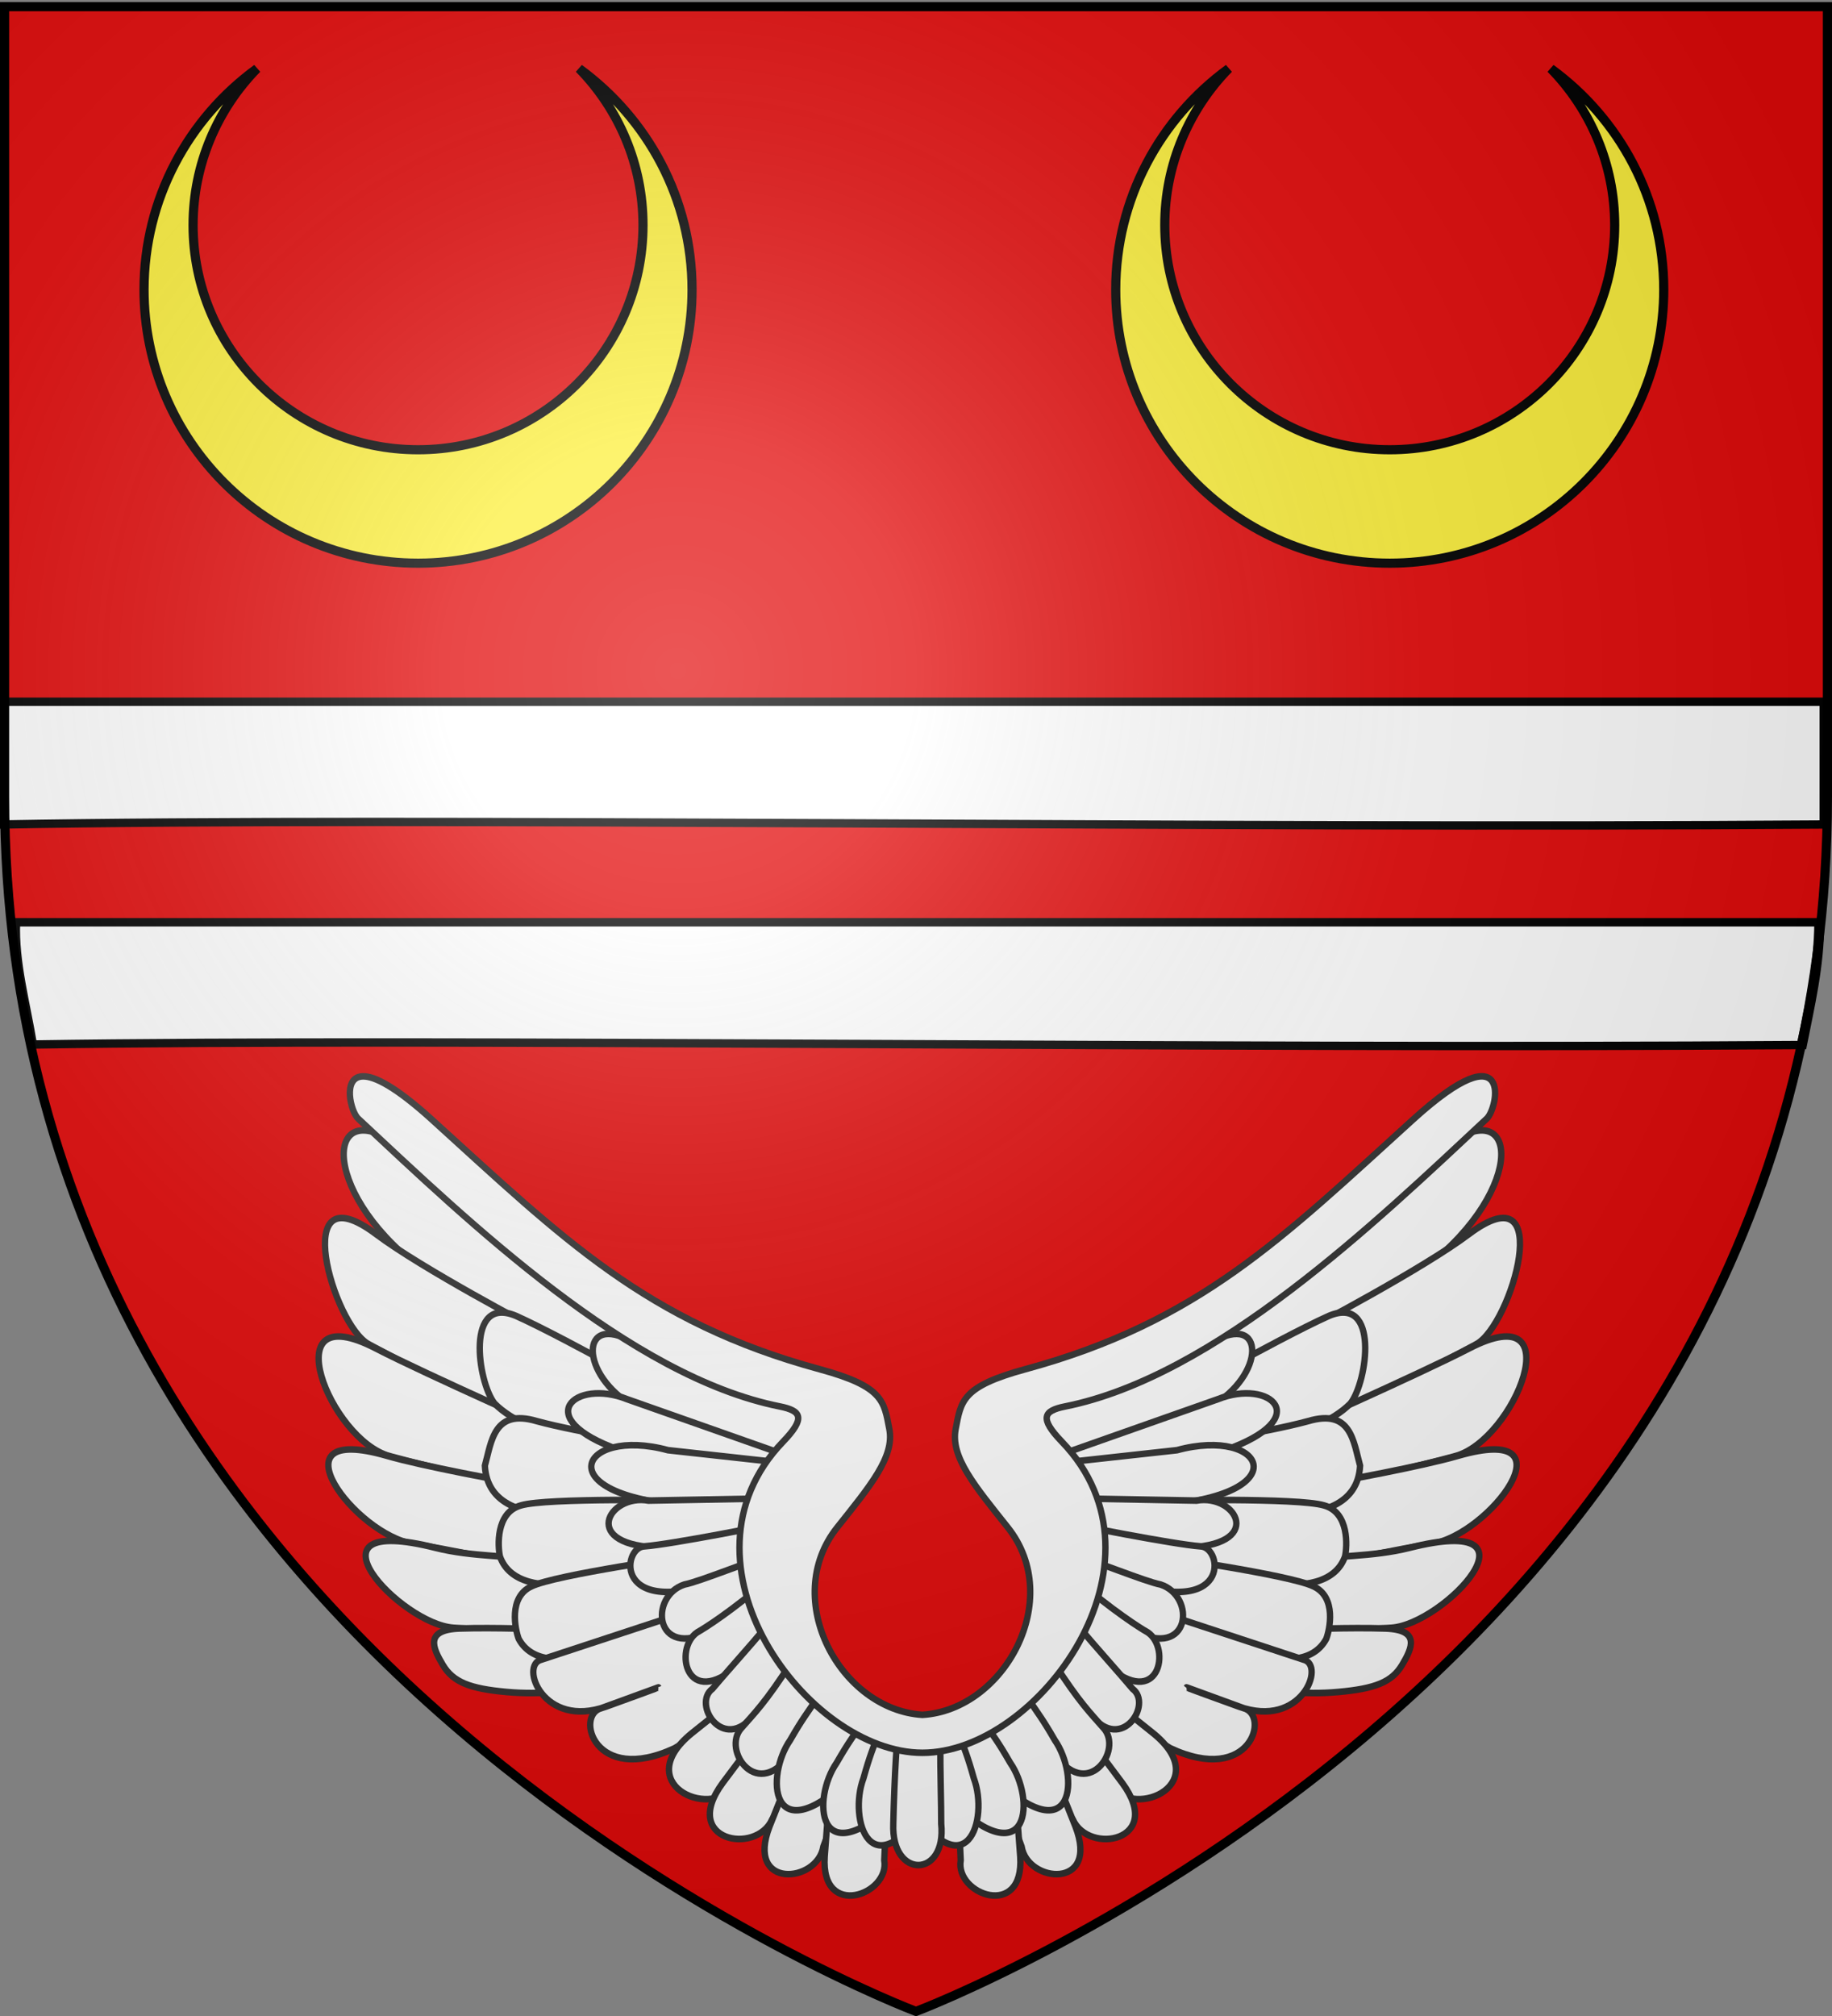 <svg xmlns="http://www.w3.org/2000/svg" xmlns:xlink="http://www.w3.org/1999/xlink" width="600" height="660" version="1.0"><rect width="100%" height="100%" fill="#808080" stroke="none"/><desc>Flag of Canton of Valais (Wallis)</desc><defs><g id="c"><path id="b" d="M0 0v1h.5z" transform="rotate(18 3.157 -.5)"/><use xlink:href="#b" width="810" height="540" transform="scale(-1 1)"/></g><g id="d"><use xlink:href="#c" width="810" height="540" transform="rotate(72)"/><use xlink:href="#c" width="810" height="540" transform="rotate(144)"/></g><g id="f"><path id="e" d="M0 0v1h.5z" transform="rotate(18 3.157 -.5)"/><use xlink:href="#e" width="810" height="540" transform="scale(-1 1)"/></g><g id="g"><use xlink:href="#f" width="810" height="540" transform="rotate(72)"/><use xlink:href="#f" width="810" height="540" transform="rotate(144)"/></g><g id="i"><path id="h" d="M0 0v1h.5z" transform="rotate(18 3.157 -.5)"/><use xlink:href="#h" width="810" height="540" transform="scale(-1 1)"/></g><g id="j"><use xlink:href="#i" width="810" height="540" transform="rotate(72)"/><use xlink:href="#i" width="810" height="540" transform="rotate(144)"/></g><g id="l"><path id="k" d="M0 0v1h.5z" transform="rotate(18 3.157 -.5)"/><use xlink:href="#k" width="810" height="540" transform="scale(-1 1)"/></g><g id="m"><use xlink:href="#l" width="810" height="540" transform="rotate(72)"/><use xlink:href="#l" width="810" height="540" transform="rotate(144)"/></g><g id="o"><path id="n" d="M0 0v1h.5z" transform="rotate(18 3.157 -.5)"/><use xlink:href="#n" width="810" height="540" transform="scale(-1 1)"/></g><g id="p"><use xlink:href="#o" width="810" height="540" transform="rotate(72)"/><use xlink:href="#o" width="810" height="540" transform="rotate(144)"/></g><g id="r"><path id="q" d="M0 0v1h.5z" transform="rotate(18 3.157 -.5)"/><use xlink:href="#q" width="810" height="540" transform="scale(-1 1)"/></g><g id="s"><use xlink:href="#r" width="810" height="540" transform="rotate(72)"/><use xlink:href="#r" width="810" height="540" transform="rotate(144)"/></g><g id="v"><path id="u" d="M0 0v1h.5z" transform="rotate(18 3.157 -.5)"/><use xlink:href="#u" width="810" height="540" transform="scale(-1 1)"/></g><g id="w"><use xlink:href="#v" width="810" height="540" transform="rotate(72)"/><use xlink:href="#v" width="810" height="540" transform="rotate(144)"/></g><g id="y"><path id="x" d="M0 0v1h.5z" transform="rotate(18 3.157 -.5)"/><use xlink:href="#x" width="810" height="540" transform="scale(-1 1)"/></g><g id="z"><use xlink:href="#y" width="810" height="540" transform="rotate(72)"/><use xlink:href="#y" width="810" height="540" transform="rotate(144)"/></g><radialGradient xlink:href="#a" id="C" cx="221.445" cy="226.331" r="300" fx="221.445" fy="226.331" gradientTransform="matrix(1.353 0 0 1.349 -77.63 -85.747)" gradientUnits="userSpaceOnUse"/><linearGradient id="a"><stop offset="0" style="stop-color:white;stop-opacity:.314"/><stop offset=".19" style="stop-color:white;stop-opacity:.251"/><stop offset=".6" style="stop-color:#6b6b6b;stop-opacity:.125"/><stop offset="1" style="stop-color:black;stop-opacity:.125"/></linearGradient><clipPath id="B" clipPathUnits="userSpaceOnUse"/></defs><g style="display:inline"><path d="M300 658.5s298.5-112.32 298.5-397.772V2.176H1.5v258.552C1.5 546.18 300 658.5 300 658.5" style="display:inline;fill:#e20909;fill-opacity:1;fill-rule:evenodd;stroke:none;stroke-width:1px;stroke-linecap:butt;stroke-linejoin:miter;stroke-opacity:1"/><path d="M-933.4-184.222v48.188c132.926-2.967 398.857 1.7 597 0v-48.188z" style="display:inline;stroke:#000;stroke-opacity:1;stroke-width:3.285;stroke-miterlimit:4;stroke-dasharray:none;fill:#fff;fill-opacity:1;fill-rule:evenodd;stroke-linecap:butt;stroke-linejoin:miter" transform="matrix(1 0 0 .834 933.96 383.378)"/><path d="M-923.47-136.237c135.888-2.541 386.331 1.862 579.658.203 2.537-15.451 5.58-30.418 5.702-48.188h-590.88c-.552 15.517 3.337 31.922 5.52 47.985z" style="display:inline;stroke:#000;stroke-opacity:1;stroke-width:3.285;stroke-miterlimit:4;stroke-dasharray:none;fill:#fff;fill-opacity:1;fill-rule:evenodd;stroke-linecap:butt;stroke-linejoin:miter" transform="matrix(1 0 0 .834 933.96 455.578)"/><path id="A" d="M240.917 190.532c17.471 12.732 28.844 33.337 28.844 56.593 0 38.64-31.36 70-70 70s-70-31.36-70-70c0-23.256 11.373-43.861 28.844-56.593-10.085 10.358-16.313 24.475-16.313 40.062 0 31.73 25.739 57.5 57.47 57.5s57.468-25.77 57.468-57.5c0-15.587-6.228-29.704-16.313-40.062z" style="display:inline;stroke:#000;stroke-width:2.343;stroke-miterlimit:4;stroke-dasharray:none;stroke-opacity:1;fill:#fcef3c;fill-opacity:1;stroke-linejoin:miter;stroke-dashoffset:0" transform="matrix(1.282 0 0 1.279 -119.18 -221.23)"/><use xlink:href="#A" style="display:inline;stroke:#000;stroke-width:2.343;stroke-miterlimit:4;stroke-dasharray:none;stroke-opacity:1" transform="translate(318.24)"/><g style="display:inline;stroke-width:2.793;stroke-miterlimit:4;stroke-dasharray:none"><path d="m65.823 231.673 106.57 79.847c12.705 9.52 74.861 29.18 74.861 29.18l-12.569 20.53c-5.25-3.934-62.373-23.76-72.228-29.655-35.212-21.06-89.53-49.594-89.53-49.594-43.542-32.623-40.458-74.426-7.104-50.308Z" style="display:inline;fill:#fff;stroke:#313131;stroke-width:2.793;stroke-miterlimit:4;stroke-dasharray:none" transform="matrix(.746 0 0 .772 82.338 196.749)"/><path d="M51.495 315.19c24.218 12.558 50.165 25.569 74.326 38.24-.002-12.872-1.964-32.543-1.965-45.415 0 0-48.732-24.718-69.112-39.5-38.656-28.039-18.916 38.547-3.249 46.674z" style="fill:#fff;fill-rule:evenodd;stroke:#313131;stroke-width:2.793;stroke-miterlimit:4;stroke-dasharray:none" transform="matrix(.746 0 0 .772 82.338 196.749)"/><path d="M60.627 362.622c17.048 4.522 52.424 12.272 69.47 16.793-.597-10.387 8.374-14.897 7.777-25.284 0 0-60.861-25.998-83.394-37.24-45.38-22.644-19.967 38.803 6.147 45.73z" style="fill:#fff;fill-rule:evenodd;stroke:#313131;stroke-width:2.793;stroke-miterlimit:4;stroke-dasharray:none" transform="matrix(.746 0 0 .772 82.338 196.749)"/><path d="M71.093 399.837c14.416 2.115 38.744 7.343 53.158 9.459-1.321-11.32 2.887-21.948 1.566-33.268-16.996-3.25-49.766-8.905-66.435-13.552-51.454-14.341-13.614 33.646 11.711 37.361z" style="fill:#fff;fill-rule:evenodd;stroke:#313131;stroke-width:2.793;stroke-miterlimit:4;stroke-dasharray:none" transform="matrix(.746 0 0 .772 82.338 196.749)"/><path d="M130.452 407.241c-16.575-2.513-33.499-1.782-49.626-5.715-61.667-15.041-15.069 32.488 7.932 33.911 12.628.782 45.025 2.44 45.025 2.44s-4.309-29.166-3.331-30.636z" style="fill:#fff;fill-rule:evenodd;stroke:#313131;stroke-width:2.793;stroke-miterlimit:4;stroke-dasharray:none" transform="matrix(.746 0 0 .772 82.338 196.749)"/><path d="M139.225 461.795s-11.108 2.264-27.173.865c-16.064-1.396-23.454-4.145-27.961-11.405s-8.176-15.022 7.35-15.518c15.528-.497 37.074.366 37.074.366s10.786 25.09 10.71 25.692zM176.603 362.813c-11.39-.086-54.691-7.466-69.895-22.522-7.447-9.227-12.812-46.212 9.507-37.106 22.229 9.626 80.699 41.607 80.699 41.607l-20.31 18.021z" style="fill:#fff;fill-rule:evenodd;stroke:#313131;stroke-width:2.793;stroke-miterlimit:4;stroke-dasharray:none" transform="matrix(.746 0 0 .772 82.338 196.749)"/><path d="M186.395 376.538c-18.997 8.285-82.083 23.374-83.9-9.83 2.93-10.166 3.823-24.33 22.816-18.903 18.43 4.874 55.926 10.381 55.926 10.381z" style="fill:#fff;fill-rule:evenodd;stroke:#313131;stroke-width:2.793;stroke-miterlimit:4;stroke-dasharray:none" transform="matrix(.746 0 0 .772 82.338 196.749)"/><path d="M187.719 403.44c-22.26 10.114-70.318 24.33-78.619 1.722-.892-4.04-1.99-18.62 9.232-21.62 11.332-3.295 72.005-2.106 72.005-2.106z" style="fill:#fff;fill-rule:evenodd;stroke:#313131;stroke-width:2.793;stroke-miterlimit:4;stroke-dasharray:none" transform="matrix(.746 0 0 .772 82.338 196.749)"/><path d="M193.016 426.55c-19.963 13.145-64.227 34.155-75.668 13.578-1.472-3.766-4.742-17.682 5.642-22.28 10.443-4.899 69.223-12.944 69.223-12.944l.803 21.647z" style="fill:#fff;fill-rule:evenodd;stroke:#313131;stroke-width:2.793;stroke-miterlimit:4;stroke-dasharray:none" transform="matrix(.746 0 0 .772 82.338 196.749)"/><path d="M191.33 428.598c-28.367 9.021-64.019 20.356-64.019 20.356-9.76 2.254.847 29.516 28.461 19.885 27.232-9.51 22.632-8.048 22.632-8.048l-24.74 8.718c-11.677 2.862-3.214 32.934 32.13 17.017 8.854-4.945 33.558-23.01 33.558-23.01l-28.021-34.918zM163.245 312.257l79.501 32.993-9.799 23.605-60.057-24.925c-27.08-11.235-30.272-39.828-9.645-31.673z" style="fill:#fff;fill-rule:evenodd;stroke:#313131;stroke-width:2.793;stroke-miterlimit:4;stroke-dasharray:none" transform="matrix(.746 0 0 .772 82.338 196.749)"/><path d="m233.195 361.74-68.273-23.25c-22.844-8.876-43.05 8.05-3.188 21.624 39.539 14.2 62.762 21.374 62.762 21.374l8.699-19.748z" style="fill:#fff;fill-rule:evenodd;stroke:#313131;stroke-width:2.793;stroke-miterlimit:4;stroke-dasharray:none" transform="matrix(.746 0 0 .772 82.338 196.749)"/><path d="m230.681 365.204-47.796-5.08c-39-10.233-53.619 19.55 8.747 23.407 63.659 4.613 43.889 3.88 43.889 3.88l-4.84-22.207zM226.839 490.657l-14.667 11.97c-11.728 14.297-45.476-1.53-18.87-22.45 27.409-21.077 20.52-16.006 20.52-16.006l13.017 26.486z" style="fill:#fff;fill-rule:evenodd;stroke:#313131;stroke-width:2.793;stroke-miterlimit:4;stroke-dasharray:none" transform="matrix(.746 0 0 .772 82.338 196.749)"/><path d="m241.69 380.314-67.355 1.192c-17.615-3.1-30.944 19.54 6.206 19.976 9.86.331 73.743-11.494 73.743-11.494zM238.766 502.843l-10.164 13.887c-7.044 15.26-40.36 9.065-21.738-15.431 19.289-24.815 14.386-18.779 14.386-18.779l17.516 20.323z" style="fill:#fff;fill-rule:evenodd;stroke:#313131;stroke-width:2.793;stroke-miterlimit:4;stroke-dasharray:none" transform="matrix(.746 0 0 .772 82.338 196.749)"/><path d="m256.856 513.07-5.763 15.14c-2.597 15.606-34.377 18.278-23.577-8.593 11.324-27.329 8.377-20.632 8.377-20.632l20.963 14.086zM232.943 390.734c-5.835 1.07-48.264 9.275-60.375 10.162-9.933.26-13.844 31.574 35.156 13.992 61.224-21.758 42.022-14.556 42.022-14.556l-16.803-9.598z" style="fill:#fff;fill-rule:evenodd;stroke:#313131;stroke-width:2.793;stroke-miterlimit:4;stroke-dasharray:none" transform="matrix(.746 0 0 .772 82.338 196.749)"/><path d="m278.531 518.99-.705 15.029c2.58 14.626-27.94 25.306-26.126-1.525 2.18-27.375 1.477-20.622 1.477-20.622l25.354 7.118zM232.012 403.136c-12.778 3.805-35.191 12.708-41.948 13.965-15.62 4.951-13.29 31.945 11.634 19.754 10.413-6.5 38.216-27.331 38.216-27.331z" style="fill:#fff;fill-rule:evenodd;stroke:#313131;stroke-width:2.793;stroke-miterlimit:4;stroke-dasharray:none" transform="matrix(.746 0 0 .772 82.338 196.749)"/><path d="M223.011 418.277c-17.65 14-27.288 19.097-27.288 19.097-10.45 6.797-5.091 33.568 18.392 13.697 23.853-20.423 22.856-26.85 22.856-26.85z" style="fill:#fff;fill-rule:evenodd;stroke:#313131;stroke-width:2.793;stroke-miterlimit:4;stroke-dasharray:none" transform="matrix(.746 0 0 .772 82.338 196.749)"/><path d="M226.083 434.893c-7.016 8.123-18.794 20.754-23.705 26.44-8.9 6.39 4.694 27.29 18.096 11.262s21.341-26.74 25.365-32.537c-7.607.851-16.321-1.437-19.756-5.165z" style="fill:#fff;fill-rule:evenodd;stroke:#313131;stroke-width:2.793;stroke-miterlimit:4;stroke-dasharray:none" transform="matrix(.746 0 0 .772 82.338 196.749)"/><path d="M237.278 449.783c-11.813 17.724-16.54 21.935-22.115 28.14-8.973 9.382 7.39 32.127 22.157 9.97 14.51-22.492 14.065-26.148 18.313-33.718-5.65-.406-18.355-4.392-18.355-4.392z" style="fill:#fff;fill-rule:evenodd;stroke:#313131;stroke-width:2.793;stroke-miterlimit:4;stroke-dasharray:none" transform="matrix(.746 0 0 .772 82.338 196.749)"/><path d="M248.726 464.777c-5.132 7.46-6.867 9.344-12.184 18.281-10.892 15.14-8.968 47.787 25.482 16.984 4.727-4.21 8.859-32.497 8.859-32.497z" style="fill:#fff;fill-rule:evenodd;stroke:#313131;stroke-width:2.793;stroke-miterlimit:4;stroke-dasharray:none" transform="matrix(.746 0 0 .772 82.338 196.749)"/><path d="m523.409 231.673-106.57 79.847c-12.705 9.52-74.861 29.18-74.861 29.18l12.569 20.53c5.25-3.934 62.373-23.76 72.228-29.655 35.211-21.06 89.53-49.594 89.53-49.594 43.541-32.623 40.457-74.426 7.104-50.308z" style="fill:#fff;stroke:#313131;stroke-width:2.793;stroke-miterlimit:4;stroke-dasharray:none" transform="matrix(.746 0 0 .772 82.338 196.749)"/><path d="M537.737 315.19c-24.219 12.558-50.165 25.569-74.326 38.24.002-12.872 1.964-32.543 1.965-45.415 0 0 48.732-24.718 69.112-39.5 38.655-28.039 18.915 38.547 3.249 46.674z" style="fill:#fff;fill-rule:evenodd;stroke:#313131;stroke-width:2.793;stroke-miterlimit:4;stroke-dasharray:none" transform="matrix(.746 0 0 .772 82.338 196.749)"/><path d="M528.605 362.622c-17.049 4.522-52.424 12.272-69.471 16.793.597-10.387-8.373-14.897-7.777-25.284 0 0 60.862-25.998 83.395-37.24 45.38-22.644 19.967 38.803-6.147 45.73z" style="fill:#fff;fill-rule:evenodd;stroke:#313131;stroke-width:2.793;stroke-miterlimit:4;stroke-dasharray:none" transform="matrix(.746 0 0 .772 82.338 196.749)"/><path d="M518.138 399.837c-14.415 2.115-38.743 7.343-53.157 9.459 1.321-11.32-2.888-21.948-1.567-33.268 16.997-3.25 49.767-8.905 66.435-13.552 51.455-14.341 13.615 33.646-11.71 37.361z" style="fill:#fff;fill-rule:evenodd;stroke:#313131;stroke-width:2.793;stroke-miterlimit:4;stroke-dasharray:none" transform="matrix(.746 0 0 .772 82.338 196.749)"/><path d="M458.78 407.241c16.575-2.513 33.499-1.782 49.626-5.715 61.666-15.041 15.069 32.488-7.933 33.911-12.627.782-45.025 2.44-45.025 2.44s4.31-29.166 3.332-30.636z" style="fill:#fff;fill-rule:evenodd;stroke:#313131;stroke-width:2.793;stroke-miterlimit:4;stroke-dasharray:none" transform="matrix(.746 0 0 .772 82.338 196.749)"/><path d="M450.006 461.795s11.109 2.264 27.174.865c16.064-1.396 23.454-4.145 27.961-11.405s8.175-15.022-7.35-15.518c-15.528-.497-37.074.366-37.074.366s-10.786 25.09-10.71 25.692zM412.628 362.813c11.391-.086 54.692-7.466 69.896-22.522 7.447-9.227 12.812-46.212-9.507-37.106-22.23 9.626-80.7 41.607-80.7 41.607z" style="fill:#fff;fill-rule:evenodd;stroke:#313131;stroke-width:2.793;stroke-miterlimit:4;stroke-dasharray:none" transform="matrix(.746 0 0 .772 82.338 196.749)"/><path d="M402.836 376.538c18.998 8.285 82.084 23.374 83.9-9.83-2.93-10.166-3.823-24.33-22.815-18.903-18.43 4.874-55.926 10.381-55.926 10.381z" style="fill:#fff;fill-rule:evenodd;stroke:#313131;stroke-width:2.793;stroke-miterlimit:4;stroke-dasharray:none" transform="matrix(.746 0 0 .772 82.338 196.749)"/><path d="M401.513 403.44c22.26 10.114 70.317 24.33 78.619 1.722.892-4.04 1.99-18.62-9.233-21.62-11.332-3.295-72.004-2.106-72.004-2.106z" style="fill:#fff;fill-rule:evenodd;stroke:#313131;stroke-width:2.793;stroke-miterlimit:4;stroke-dasharray:none" transform="matrix(.746 0 0 .772 82.338 196.749)"/><path d="M396.216 426.55c19.962 13.145 64.226 34.155 75.667 13.578 1.473-3.766 4.743-17.682-5.64-22.28-10.444-4.899-69.224-12.944-69.224-12.944l-.803 21.647z" style="fill:#fff;fill-rule:evenodd;stroke:#313131;stroke-width:2.793;stroke-miterlimit:4;stroke-dasharray:none" transform="matrix(.746 0 0 .772 82.338 196.749)"/><path d="m397.9 428.598 64.02 20.356c9.762 2.254-.846 29.516-28.46 19.885-27.232-9.51-22.632-8.048-22.632-8.048l24.74 8.718c11.677 2.862 3.214 32.934-32.13 17.017-8.854-4.945-33.558-23.01-33.558-23.01l28.02-34.918zM425.986 312.257l-79.5 32.993 9.799 23.605 60.057-24.925c27.08-11.235 30.272-39.828 9.644-31.673z" style="fill:#fff;fill-rule:evenodd;stroke:#313131;stroke-width:2.793;stroke-miterlimit:4;stroke-dasharray:none" transform="matrix(.746 0 0 .772 82.338 196.749)"/><path d="m356.037 361.74 68.273-23.25c22.843-8.876 43.049 8.05 3.187 21.624-39.538 14.2-62.761 21.374-62.761 21.374l-8.7-19.748z" style="fill:#fff;fill-rule:evenodd;stroke:#313131;stroke-width:2.793;stroke-miterlimit:4;stroke-dasharray:none" transform="matrix(.746 0 0 .772 82.338 196.749)"/><path d="m358.55 365.204 47.797-5.08c39-10.233 53.619 19.55-8.747 23.407-63.66 4.613-43.889 3.88-43.889 3.88l4.84-22.207zM362.393 490.657l14.667 11.97c11.728 14.297 45.476-1.53 18.87-22.45-27.409-21.077-20.52-16.006-20.52-16.006l-13.017 26.486z" style="fill:#fff;fill-rule:evenodd;stroke:#313131;stroke-width:2.793;stroke-miterlimit:4;stroke-dasharray:none" transform="matrix(.746 0 0 .772 82.338 196.749)"/><path d="m347.542 380.314 67.355 1.192c17.615-3.1 30.944 19.54-6.207 19.976-9.859.331-73.742-11.494-73.742-11.494l12.594-9.674zM350.466 502.843l10.163 13.887c7.045 15.26 40.36 9.065 21.739-15.431-19.289-24.815-14.386-18.779-14.386-18.779z" style="fill:#fff;fill-rule:evenodd;stroke:#313131;stroke-width:2.793;stroke-miterlimit:4;stroke-dasharray:none" transform="matrix(.746 0 0 .772 82.338 196.749)"/><path d="m332.376 513.07 5.763 15.14c2.597 15.606 34.377 18.278 23.577-8.593-11.324-27.329-8.378-20.632-8.378-20.632l-20.962 14.086z" style="fill:#fff;fill-rule:evenodd;stroke:#313131;stroke-width:2.793;stroke-miterlimit:4;stroke-dasharray:none" transform="matrix(.746 0 0 .772 82.338 196.749)"/><path d="M269.134 474.405c-5.131 7.46-6.867 9.344-12.184 18.281-10.891 15.14-8.967 47.787 25.483 16.984 4.727-4.21 8.858-32.497 8.858-32.497z" style="display:inline;fill:#fff;fill-rule:evenodd;stroke:#313131;stroke-width:2.793;stroke-miterlimit:4;stroke-dasharray:none" transform="matrix(.746 0 0 .772 82.338 196.749)"/><path d="M356.29 390.734c5.833 1.07 48.262 9.275 60.374 10.162 9.933.26 13.844 31.574-35.156 13.992-61.224-21.758-42.022-14.556-42.022-14.556l16.803-9.598zM310.7 518.99l.705 15.029c-2.579 14.626 27.941 25.306 26.126-1.525-2.179-27.375-1.476-20.622-1.476-20.622L310.7 518.99z" style="fill:#fff;fill-rule:evenodd;stroke:#313131;stroke-width:2.793;stroke-miterlimit:4;stroke-dasharray:none" transform="matrix(.746 0 0 .772 82.338 196.749)"/><path d="M357.22 403.136c12.777 3.805 35.19 12.708 41.948 13.965 15.62 4.951 13.29 31.945-11.634 19.754-10.414-6.5-38.217-27.331-38.217-27.331z" style="fill:#fff;fill-rule:evenodd;stroke:#313131;stroke-width:2.793;stroke-miterlimit:4;stroke-dasharray:none" transform="matrix(.746 0 0 .772 82.338 196.749)"/><path d="M366.22 418.277c17.65 14 27.288 19.097 27.288 19.097 10.45 6.797 5.092 33.568-18.391 13.697-23.854-20.423-22.856-26.85-22.856-26.85z" style="fill:#fff;fill-rule:evenodd;stroke:#313131;stroke-width:2.793;stroke-miterlimit:4;stroke-dasharray:none" transform="matrix(.746 0 0 .772 82.338 196.749)"/><path d="M363.15 434.893c7.014 8.123 18.793 20.754 23.704 26.44 8.899 6.39-4.694 27.29-18.096 11.262-13.404-16.028-21.341-26.74-25.365-32.537 7.607.851 16.32-1.437 19.756-5.165z" style="fill:#fff;fill-rule:evenodd;stroke:#313131;stroke-width:2.793;stroke-miterlimit:4;stroke-dasharray:none" transform="matrix(.746 0 0 .772 82.338 196.749)"/><path d="M351.954 449.783c11.813 17.724 16.54 21.935 22.115 28.14 8.973 9.382-7.39 32.127-22.158 9.97-14.51-22.492-14.065-26.148-18.312-33.718 5.65-.406 18.355-4.392 18.355-4.392z" style="fill:#fff;fill-rule:evenodd;stroke:#313131;stroke-width:2.793;stroke-miterlimit:4;stroke-dasharray:none" transform="matrix(.746 0 0 .772 82.338 196.749)"/><path d="M275.884 478.52c-3.09 8.51-4.295 10.77-7.192 20.758-6.732 17.393 3.343 48.506 28.935 10.026 3.516-5.264.398-33.68.398-33.68l-22.14 2.896z" style="display:inline;fill:#fff;fill-rule:evenodd;stroke:#313131;stroke-width:2.793;stroke-miterlimit:4;stroke-dasharray:none" transform="matrix(.746 0 0 .772 82.338 196.749)"/><path d="M340.506 464.777c5.132 7.46 6.867 9.344 12.184 18.281 10.892 15.14 8.968 47.787-25.482 16.984-4.727-4.21-8.859-32.497-8.859-32.497z" style="fill:#fff;fill-rule:evenodd;stroke:#313131;stroke-width:2.793;stroke-miterlimit:4;stroke-dasharray:none" transform="matrix(.746 0 0 .772 82.338 196.749)"/><path d="M320.946 474.405c5.132 7.46 6.867 9.344 12.184 18.281 10.892 15.14 8.968 47.787-25.482 16.984-4.727-4.21-8.859-32.497-8.859-32.497z" style="display:inline;fill:#fff;fill-rule:evenodd;stroke:#313131;stroke-width:2.793;stroke-miterlimit:4;stroke-dasharray:none" transform="matrix(.746 0 0 .772 82.338 196.749)"/><path d="M309.969 478.52c3.09 8.51 4.295 10.77 7.193 20.758 6.732 17.393-3.344 48.506-28.936 10.026-3.516-5.264-.398-33.68-.398-33.68l22.141 2.896z" style="display:inline;fill:#fff;fill-rule:evenodd;stroke:#313131;stroke-width:2.793;stroke-miterlimit:4;stroke-dasharray:none" transform="matrix(.746 0 0 .772 82.338 196.749)"/><path d="M302.444 484.735c-.08 10.732.45 26.264.393 33.778 2.48 23.171-22.02 23.637-21.03 0 .487-20.889 1.58-35.907 2.377-42.919 5.158 5.655 13.22 9.679 18.26 9.14z" style="display:inline;fill:#fff;fill-rule:evenodd;stroke:#313131;stroke-width:2.793;stroke-miterlimit:4;stroke-dasharray:none" transform="matrix(.746 0 0 .772 82.338 196.749)"/><path d="M48.969 201.594c-9.208.157-5.361 14.99-2.094 17.937 48.983 44.17 119.13 109.307 185.188 122.063 9.408 1.816 11.331 4.908 1.343 14.937-50.94 51.149 10.429 131.914 61.203 131.914s112.143-80.765 61.204-131.914c-9.988-10.03-8.065-13.12 1.343-14.937 66.058-12.756 136.205-77.893 185.188-122.063 5.1-4.6 11.657-38.192-32.313.344-57.342 50.256-93.973 85.88-170.25 105.906-27.99 7.348-28.219 13.515-30.594 25.375-2.372 11.86 8.52 24.275 22.907 41.75 25.033 30.403-1.48 77.302-37.469 79.438-36.006-2.11-62.509-49.026-37.469-79.438 14.387-17.475 25.279-29.89 22.906-41.75s-2.603-18.027-30.593-25.375c-76.277-20.026-112.94-55.65-170.281-105.906-15.802-13.849-25.054-18.37-30.22-18.281Z" style="fill:#fff;fill-rule:evenodd;stroke:#313131;stroke-width:2.793;stroke-miterlimit:4;stroke-dasharray:none" transform="matrix(.746 0 0 .772 82.338 196.749)"/></g><g clip-path="url(#B)" style="display:inline;stroke:#000;stroke-width:3;stroke-miterlimit:4;stroke-dasharray:none;stroke-opacity:1" transform="matrix(.746 0 0 .669 421.65 322.522)"><g style="display:inline;stroke:#000;stroke-width:3;stroke-miterlimit:4;stroke-dasharray:none;stroke-opacity:1"><g style="display:inline;stroke:#000;stroke-width:3.271;stroke-miterlimit:4;stroke-dasharray:none;stroke-opacity:1"><g style="display:inline;fill:#fff;fill-opacity:1;stroke:#000;stroke-width:0;stroke-miterlimit:4;stroke-dasharray:none;stroke-opacity:1"><g style="stroke:#000;stroke-width:0;stroke-miterlimit:4;stroke-dasharray:none;stroke-opacity:1"><path stroke="none" d="M106.031 365.29a116 116 0 0 1-4.531 10.438v11.75c.22-.153.436-.317.656-.469-.216.505-.44.975-.656 1.47v8.124a321 321 0 0 0 5.938-6.844c1.033 10.724 2.442 15.792 4.53 23.063 1.663-7.26 2.869-12.249 4.188-23.281 3.976 4.933 7.808 9.893 13.188 14.125l-7.531-16.969c3.9 2.727 8.24 6.322 12.374 7.844-6.378-7.915-12.113-17.355-16.437-29.25zm115.344 0c-4.522 11.986-10.237 21.48-16.281 29.032 3.855-1.157 8.184-4.436 12.375-7.312-2.563 5.97-5.125 11.138-7.688 16.406 1.53-.568 6.374-5.856 12.969-13.656 1.034 10.723 2.443 15.79 4.531 23.062 1.663-7.26 2.868-12.249 4.188-23.281 3.976 4.933 7.84 9.893 13.219 14.125l-7.532-16.969c3.9 2.727 8.209 6.322 12.344 7.844-6.378-7.914-12.092-17.357-16.406-29.25zm115.313 0c-4.522 11.986-10.237 21.48-16.282 29.032 3.856-1.157 8.216-4.436 12.406-7.312-2.562 5.97-5.155 11.138-7.718 16.406 1.53-.568 6.405-5.856 13-13.656 1.034 10.723 2.443 15.79 4.531 23.062 1.663-7.26 2.868-12.249 4.188-23.281 3.975 4.933 7.808 9.893 13.187 14.125l-7.531-16.969c3.9 2.727 8.208 6.322 12.344 7.844-6.379-7.914-12.093-17.357-16.407-29.25zm115.312 0c-4.522 11.986-10.237 21.48-16.281 29.032 3.855-1.157 8.215-4.436 12.406-7.312-2.563 5.97-5.125 11.138-7.687 16.406 1.53-.568 6.373-5.856 12.968-13.656 1.034 10.723 2.443 15.79 4.531 23.062 1.663-7.26 2.868-12.249 4.188-23.281 3.976 4.933 7.808 9.893 13.188 14.125l-7.532-16.969c3.9 2.727 8.24 6.322 12.375 7.844-6.379-7.915-12.114-17.355-16.437-29.25zm115.344 0c-4.522 11.986-10.237 21.48-16.282 29.032 3.856-1.157 8.185-4.436 12.375-7.312-2.562 5.97-5.124 11.138-7.687 16.406 1.53-.568 6.374-5.856 12.969-13.656 1.034 10.723 2.443 15.79 4.531 23.062 1.663-7.26 2.868-12.249 4.188-23.281 3.975 4.933 7.839 9.893 13.218 14.125l-7.531-16.969c3.9 2.727 8.208 6.322 12.344 7.844-6.378-7.914-12.092-17.357-16.407-29.25zm115.312 0c-4.521 11.986-10.236 21.48-16.281 29.032 3.855-1.157 8.216-4.436 12.406-7.312-2.563 5.97-5.156 11.138-7.718 16.406 1.53-.568 6.405-5.856 13-13.656 1.033 10.723 2.442 15.79 4.53 23.062 1.663-7.26 2.869-12.249 4.188-23.281 1.877 2.328 3.729 4.645 5.719 6.906v-9.594l-.062-.156c.018.013.044.019.062.031v-11.594a105 105 0 0 1-4.125-9.843zm-514.562 49.563c7.043 9.556-12.65 13.362-2.031 22.406 4.528 3.072 15.106-3.579 5.812-11.75-1.2-.699 4.18-5.53-3.781-10.656m115.344 0c7.043 9.556-12.65 13.362-2.032 22.406 4.529 3.072 15.075-3.579 5.781-11.75-1.2-.699 4.21-5.53-3.75-10.656m115.312 0c7.043 9.556-12.65 13.362-2.031 22.406 4.528 3.072 15.106-3.579 5.812-11.75-1.2-.699 4.18-5.53-3.781-10.656m115.313 0c7.043 9.556-12.65 13.362-2.032 22.406 4.529 3.072 15.106-3.579 5.813-11.75-1.201-.699 4.179-5.53-3.782-10.656m115.343 0c7.044 9.556-12.65 13.362-2.031 22.406 4.529 3.072 15.075-3.579 5.781-11.75-1.2-.699 4.21-5.53-3.75-10.656M179.875 437.51c-1.762.182-3.49 1.372-5.094 4.407-2.01 5.088 6.832 13.912 12.781 3.062.421-1.324 6.328 2.916 9.594-5.969-5.6 6.438-11.33-1.245-16.531-1.5-.254-.012-.498-.025-.75 0m115.313 0c-1.762.182-3.46 1.372-5.063 4.407-2.01 5.088 6.8 13.912 12.75 3.062.42-1.324 6.358 2.916 9.625-5.969-5.6 6.438-11.361-1.245-16.562-1.5-.255-.012-.499-.025-.75 0m115.312 0c-1.762.182-3.46 1.372-5.062 4.407-2.01 5.088 6.832 13.912 12.78 3.062.422-1.324 6.328 2.916 9.594-5.969-5.6 6.438-11.33-1.245-16.53-1.5-.255-.012-.53-.025-.782 0m115.344 0c-1.762.182-3.491 1.372-5.094 4.407-2.01 5.088 6.832 13.912 12.781 3.062.421-1.324 6.327 2.916 9.594-5.969-5.6 6.438-11.33-1.245-16.531-1.5-.255-.012-.499-.025-.75 0m115.312 0c-1.762.182-3.46 1.372-5.062 4.407-2.01 5.088 6.8 13.912 12.75 3.062.42-1.324 6.358 2.916 9.625-5.969-5.6 6.438-11.362-1.245-16.563-1.5-.254-.012-.498-.025-.75 0m-483.062.094c-5.201.255-10.962 7.969-16.563 1.531 3.267 8.885 9.236 4.645 9.656 5.97 5.95 10.849 14.73 2.025 12.72-3.063-1.833-3.469-3.778-4.537-5.813-4.438m115.312 0c-5.2.255-10.93 7.969-16.531 1.531 3.266 8.885 9.204 4.645 9.625 5.97 5.95 10.849 14.76 2.025 12.75-3.063-1.832-3.469-3.809-4.537-5.844-4.438m115.313 0c-5.201.255-10.93 7.969-16.531 1.531 3.266 8.885 9.235 4.645 9.656 5.97 5.949 10.849 14.729 2.025 12.719-3.063-1.832-3.469-3.81-4.537-5.844-4.438m115.344 0c-5.202.255-10.962 7.969-16.563 1.531 3.267 8.885 9.235 4.645 9.656 5.97 5.95 10.849 14.73 2.025 12.719-3.063-1.832-3.469-3.777-4.537-5.812-4.438m115.312 0c-5.201.255-10.93 7.969-16.531 1.531 3.266 8.885 9.204 4.645 9.625 5.97 5.949 10.849 14.76 2.025 12.75-3.063-1.832-3.469-3.809-4.537-5.844-4.438m-449.562 6.188c-4.58 22.765-13.132 38.881-22.407 50.468 3.856-1.156 8.216-4.435 12.406-7.312-2.562 5.97-5.124 11.139-7.687 16.406 1.53-.567 6.374-5.887 12.969-13.687 1.034 10.723 2.443 15.79 4.531 23.062 1.663-7.26 2.868-12.217 4.188-23.25 3.975 4.934 7.839 9.893 13.218 14.125l-7.531-16.969c3.9 2.727 8.208 6.291 12.344 7.813-9.805-12.166-18.073-27.889-22.031-50.656m115.312 0c-4.58 22.765-13.1 38.881-22.375 50.468 3.855-1.156 8.184-4.435 12.375-7.312-2.563 5.97-5.125 11.139-7.687 16.406 1.53-.567 6.405-5.887 13-13.687 1.033 10.723 2.411 15.79 4.5 23.062 1.662-7.26 2.868-12.217 4.187-23.25 3.976 4.934 7.84 9.893 13.219 14.125l-7.531-16.968c3.9 2.726 8.208 6.29 12.343 7.812-9.805-12.166-18.072-27.889-22.031-50.656m115.313 0c-4.58 22.765-13.1 38.881-22.375 50.468 3.855-1.156 8.215-4.435 12.406-7.312-2.563 5.97-5.156 11.139-7.719 16.406 1.53-.567 6.405-5.887 13-13.687 1.034 10.723 2.443 15.79 4.531 23.062 1.663-7.26 2.868-12.217 4.188-23.25 3.976 4.934 7.808 9.893 13.187 14.125l-7.531-16.969c3.9 2.727 8.24 6.291 12.375 7.813-9.805-12.166-18.104-27.889-22.062-50.656m115.343 0c-4.58 22.765-13.131 38.881-22.406 50.468 3.855-1.156 8.216-4.435 12.406-7.312-2.563 5.97-5.124 11.139-7.687 16.406 1.53-.567 6.374-5.887 12.969-13.687 1.033 10.723 2.442 15.79 4.53 23.062 1.663-7.26 2.869-12.217 4.188-23.25 3.976 4.934 7.84 9.893 13.219 14.125l-7.531-16.969c3.9 2.727 8.208 6.291 12.343 7.813-9.805-12.166-18.072-27.889-22.03-50.656m115.313 0c-4.58 22.765-13.1 38.881-22.375 50.468 3.855-1.156 8.184-4.435 12.375-7.312-2.563 5.97-5.125 11.139-7.688 16.406 1.53-.567 6.405-5.887 13-13.687 1.034 10.723 2.412 15.79 4.5 23.062 1.663-7.26 2.868-12.217 4.188-23.25 3.976 4.934 7.84 9.893 13.218 14.125l-7.53-16.969c3.899 2.727 8.208 6.291 12.343 7.813-9.805-12.166-18.072-27.889-22.031-50.656M110.437 514.76c7.044 9.556-12.65 13.392-2.03 22.437 4.528 3.071 15.105-3.61 5.812-11.781-1.201-.7 4.179-5.532-3.781-10.657m115.344 0c7.044 9.556-12.65 13.392-2.031 22.437 4.529 3.071 15.075-3.61 5.781-11.781-1.2-.7 4.21-5.532-3.75-10.657m115.313 0c7.043 9.556-12.65 13.392-2.031 22.437 4.528 3.071 15.074-3.61 5.78-11.781-1.2-.7 4.211-5.532-3.75-10.657m115.312 0c7.044 9.556-12.65 13.392-2.031 22.437 4.529 3.071 15.106-3.61 5.813-11.781-1.201-.7 4.179-5.532-3.782-10.657m115.344 0c7.043 9.556-12.65 13.392-2.031 22.437 4.528 3.071 15.075-3.61 5.781-11.781-1.2-.7 4.21-5.532-3.75-10.657m115.313 0c7.043 9.556-12.65 13.392-2.032 22.437 4.529 3.071 15.075-3.61 5.782-11.781-1.201-.7 4.21-5.532-3.75-10.657m-564.844 22.687c-1.762.182-3.491 1.371-5.094 4.406-2.01 5.088 6.832 13.881 12.781 3.032.421-1.325 6.327 2.915 9.594-5.97-5.6 6.438-11.33-1.214-16.531-1.468-.255-.012-.499-.026-.75 0m115.312 0c-1.762.182-3.49 1.371-5.094 4.406-2.01 5.088 6.833 13.881 12.782 3.032.42-1.325 6.358 2.915 9.625-5.97-5.601 6.438-11.362-1.214-16.563-1.468-.254-.012-.498-.026-.75 0m115.313 0c-1.762.182-3.46 1.371-5.063 4.406-2.01 5.088 6.832 13.881 12.781 3.032.421-1.325 6.328 2.915 9.594-5.97-5.6 6.438-11.33-1.214-16.531-1.468a5 5 0 0 0-.781 0m115.344 0c-1.762.182-3.491 1.371-5.094 4.406-2.01 5.088 6.832 13.881 12.781 3.032.42-1.325 6.327 2.915 9.594-5.97-5.601 6.438-11.33-1.214-16.531-1.468-.255-.012-.499-.026-.75 0m115.312 0c-1.762.182-3.49 1.371-5.094 4.406-2.01 5.088 6.832 13.881 12.782 3.032.42-1.325 6.358 2.915 9.625-5.97-5.601 6.438-11.362-1.214-16.563-1.468-.254-.012-.498-.026-.75 0m115 .063c-1.65.286-3.243 1.49-4.75 4.343-1.162 2.94 1.316 7.091 4.75 8zm-482.75.03c-5.201.255-10.962 7.938-16.562 1.5 3.266 8.885 9.235 4.645 9.656 5.97 5.949 10.849 14.76 2.056 12.75-3.032-1.832-3.468-3.809-4.537-5.844-4.437m115.313 0c-5.202.255-10.931 7.938-16.532 1.5 3.267 8.885 9.204 4.645 9.625 5.97 5.95 10.849 14.76 2.056 12.75-3.032-1.832-3.468-3.808-4.537-5.844-4.437m115.312 0c-5.201.255-10.93 7.938-16.531 1.5 3.266 8.885 9.235 4.645 9.656 5.97 5.95 10.849 14.729 2.056 12.719-3.032-1.832-3.468-3.809-4.537-5.844-4.437m115.344 0c-5.201.255-10.962 7.938-16.563 1.5 3.267 8.885 9.236 4.645 9.657 5.97 5.949 10.849 14.76 2.056 12.75-3.032-1.832-3.468-3.81-4.537-5.844-4.437m115.312 0c-5.2.255-10.93 7.938-16.531 1.5 3.267 8.885 9.204 4.645 9.625 5.97 5.95 10.849 14.76 2.056 12.75-3.032-1.832-3.468-3.809-4.537-5.844-4.437m-575.531.095v12.375c3.444-.88 5.918-5.076 4.75-8.032-1.498-2.836-3.106-4.043-4.75-4.343m10.625 6.062c-1.362 6.77-4.06 14.362-6.034 20.011h11.5c-1.88-5.636-4.285-13.217-5.466-20.011m115.344 0c-1.34 6.658-3.736 13.684-5.694 19.289l-.098.28 11.064-.09c-1.875-5.636-4.09-12.685-5.272-19.479m115.312 0c-1.362 6.77-3.735 13.653-5.71 19.302h10.66c-1.876-5.636-3.768-12.508-4.95-19.302m115.313 0c-1.362 6.77-4.004 13.946-5.979 19.596h2.27l8.594-.25c-1.88-5.637-3.704-12.552-4.885-19.346m115.344 0c-1.362 6.77-3.736 13.653-5.71 19.302h10.982c-1.875-5.636-4.091-12.508-5.272-19.302m115.312 0c-1.362 6.77-3.735 13.653-5.71 19.302h10.983c-1.875-5.636-4.092-12.508-5.273-19.302" style="display:inline;fill:#000;fill-opacity:1;fill-rule:evenodd;stroke:#000;stroke-width:0;stroke-linecap:round;stroke-linejoin:round;stroke-miterlimit:4;stroke-dasharray:none;stroke-opacity:1" transform="matrix(.926 0 0 .831 -531.34 -315.18)"/></g></g><g style="display:inline;fill:#fff;fill-opacity:1;stroke:#000;stroke-width:0;stroke-miterlimit:4;stroke-dasharray:none;stroke-opacity:1"><g style="stroke:#000;stroke-width:0;stroke-miterlimit:4;stroke-dasharray:none;stroke-opacity:1"><path stroke="none" d="M106.193 365.114c-1.401 3.715-3.087 7.364-4.693 10.614v11.75c.22-.153.436-.317.656-.469-.216.505-.44.975-.656 1.47v8.124a321 321 0 0 0 5.938-6.844c1.033 10.724 2.442 15.792 4.53 23.063 1.663-7.26 2.869-12.249 4.188-23.281 3.976 4.933 7.808 9.893 13.188 14.125l-7.531-16.969c3.9 2.727 8.24 6.322 12.374 7.844-6.378-7.915-12.275-17.532-16.599-29.427zm115.506-.443c-4.522 11.985-10.56 22.1-16.605 29.651 3.855-1.157 8.184-4.436 12.375-7.312-2.563 5.97-5.125 11.138-7.688 16.406 1.53-.568 6.374-5.856 12.969-13.656 1.034 10.723 2.443 15.79 4.531 23.062 1.663-7.26 2.868-12.249 4.188-23.281 3.976 4.933 7.84 9.893 13.219 14.125l-7.532-16.969c3.9 2.727 8.209 6.322 12.344 7.844-6.378-7.914-12.497-17.977-16.811-29.87zm115.636-.443c-4.521 11.985-10.884 22.542-16.929 30.094 3.856-1.157 8.216-4.436 12.406-7.312-2.562 5.97-5.155 11.138-7.718 16.406 1.53-.568 6.405-5.856 13-13.656 1.034 10.723 2.443 15.79 4.531 23.062 1.663-7.26 2.868-12.249 4.188-23.281 3.975 4.933 7.808 9.893 13.187 14.125l-7.531-16.969c3.9 2.727 8.208 6.322 12.344 7.844-6.379-7.914-13.064-18.42-17.378-30.313h-4.124zm114.894.562c-4.522 11.985-10.466 21.98-16.51 29.532 3.855-1.157 8.215-4.436 12.406-7.312-2.563 5.97-5.125 11.138-7.687 16.406 1.53-.568 6.373-5.856 12.968-13.656 1.034 10.723 2.443 15.79 4.531 23.062 1.663-7.26 2.868-12.249 4.188-23.281 3.976 4.933 7.808 9.893 13.188 14.125l-7.532-16.969c3.9 2.727 8.24 6.322 12.375 7.844-6.379-7.915-12.8-18.106-17.124-30.002zm115.6-.385c-4.521 11.986-10.722 22.365-16.766 29.917 3.855-1.157 8.184-4.436 12.375-7.312-2.563 5.97-5.125 11.138-7.688 16.406 1.53-.568 6.374-5.856 12.969-13.656 1.034 10.723 2.443 15.79 4.531 23.062 1.663-7.26 2.868-12.249 4.188-23.281 3.975 4.933 7.839 9.893 13.218 14.125l-7.531-16.969c3.9 2.727 8.208 6.322 12.344 7.844-6.378-7.914-12.416-18.065-16.73-29.959zm115.313 0c-4.522 11.986-10.722 22.365-16.767 29.917 3.855-1.157 8.216-4.436 12.406-7.312-2.563 5.97-5.156 11.138-7.718 16.406 1.53-.568 6.405-5.856 13-13.656 1.033 10.723 2.442 15.79 4.53 23.062 1.663-7.26 2.869-12.249 4.188-23.281 1.877 2.328 3.729 4.645 5.719 6.906v-9.594l-.062-.156c.018.013.044.019.062.031v-11.594c-1.488-3.086-3.347-7.244-4.61-10.729zm-515.048 50.448c7.043 9.556-12.65 13.362-2.031 22.406 4.528 3.072 15.106-3.579 5.812-11.75-1.2-.699 4.18-5.53-3.781-10.656m115.344 0c7.043 9.556-12.65 13.362-2.032 22.406 4.529 3.072 15.075-3.579 5.781-11.75-1.2-.699 4.21-5.53-3.75-10.656m115.312 0c7.043 9.556-12.65 13.362-2.031 22.406 4.528 3.072 15.106-3.579 5.812-11.75-1.2-.699 4.18-5.53-3.781-10.656m115.313 0c7.043 9.556-12.65 13.362-2.032 22.406 4.529 3.072 15.106-3.579 5.813-11.75-1.201-.699 4.179-5.53-3.782-10.656m115.343 0c7.044 9.556-12.65 13.362-2.031 22.406 4.529 3.072 15.075-3.579 5.781-11.75-1.2-.699 4.21-5.53-3.75-10.656M179.875 437.51c-1.762.182-3.49 1.372-5.094 4.407-2.01 5.088 6.832 13.912 12.781 3.062.421-1.324 6.328 2.916 9.594-5.969-5.6 6.438-11.33-1.245-16.531-1.5-.254-.012-.498-.025-.75 0m115.313 0c-1.762.182-3.46 1.372-5.063 4.407-2.01 5.088 6.8 13.912 12.75 3.062.42-1.324 6.358 2.916 9.625-5.969-5.6 6.438-11.361-1.245-16.562-1.5-.255-.012-.499-.025-.75 0m115.312 0c-1.762.182-3.46 1.372-5.062 4.407-2.01 5.088 6.832 13.912 12.78 3.062.422-1.324 6.328 2.916 9.594-5.969-5.6 6.438-11.33-1.245-16.53-1.5-.255-.012-.53-.025-.782 0m115.344 0c-1.762.182-3.491 1.372-5.094 4.407-2.01 5.088 6.832 13.912 12.781 3.062.421-1.324 6.327 2.916 9.594-5.969-5.6 6.438-11.33-1.245-16.531-1.5-.255-.012-.499-.025-.75 0m115.312 0c-1.762.182-3.46 1.372-5.062 4.407-2.01 5.088 6.8 13.912 12.75 3.062.42-1.324 6.358 2.916 9.625-5.969-5.6 6.438-11.362-1.245-16.563-1.5-.254-.012-.498-.025-.75 0m-483.062.094c-5.201.255-10.962 7.969-16.563 1.531 3.267 8.885 9.236 4.645 9.656 5.97 5.95 10.849 14.73 2.025 12.72-3.063-1.833-3.469-3.778-4.537-5.813-4.438m115.312 0c-5.2.255-10.93 7.969-16.531 1.531 3.266 8.885 9.204 4.645 9.625 5.97 5.95 10.849 14.76 2.025 12.75-3.063-1.832-3.469-3.809-4.537-5.844-4.438m115.313 0c-5.201.255-10.93 7.969-16.531 1.531 3.266 8.885 9.235 4.645 9.656 5.97 5.949 10.849 14.729 2.025 12.719-3.063-1.832-3.469-3.81-4.537-5.844-4.438m115.344 0c-5.202.255-10.962 7.969-16.563 1.531 3.267 8.885 9.235 4.645 9.656 5.97 5.95 10.849 14.73 2.025 12.719-3.063-1.832-3.469-3.777-4.537-5.812-4.438m115.312 0c-5.201.255-10.93 7.969-16.531 1.531 3.266 8.885 9.204 4.645 9.625 5.97 5.949 10.849 14.76 2.025 12.75-3.063-1.832-3.469-3.809-4.537-5.844-4.438m-449.562 6.188c-4.58 22.765-13.132 38.881-22.407 50.468 3.856-1.156 8.216-4.435 12.406-7.312-2.562 5.97-5.124 11.139-7.687 16.406 1.53-.567 6.374-5.887 12.969-13.687 1.034 10.723 2.443 15.79 4.531 23.062 1.663-7.26 2.868-12.217 4.188-23.25 3.975 4.934 7.839 9.893 13.218 14.125l-7.531-16.969c3.9 2.727 8.208 6.291 12.344 7.813-9.805-12.166-18.073-27.889-22.031-50.656m115.312 0c-4.58 22.765-13.1 38.881-22.375 50.468 3.855-1.156 8.184-4.435 12.375-7.312-2.563 5.97-5.125 11.139-7.687 16.406 1.53-.567 6.405-5.887 13-13.687 1.033 10.723 2.411 15.79 4.5 23.062 1.662-7.26 2.868-12.217 4.187-23.25 3.976 4.934 7.84 9.893 13.219 14.125l-7.531-16.968c3.9 2.726 8.208 6.29 12.343 7.812-9.805-12.166-18.072-27.889-22.031-50.656m115.313 0c-4.58 22.765-13.1 38.881-22.375 50.468 3.855-1.156 8.215-4.435 12.406-7.312-2.563 5.97-5.156 11.139-7.719 16.406 1.53-.567 6.405-5.887 13-13.687 1.034 10.723 2.443 15.79 4.531 23.062 1.663-7.26 2.868-12.217 4.188-23.25 3.976 4.934 7.808 9.893 13.187 14.125l-7.531-16.969c3.9 2.727 8.24 6.291 12.375 7.813-9.805-12.166-18.104-27.889-22.062-50.656m115.343 0c-4.58 22.765-13.131 38.881-22.406 50.468 3.855-1.156 8.216-4.435 12.406-7.312-2.563 5.97-5.124 11.139-7.687 16.406 1.53-.567 6.374-5.887 12.969-13.687 1.033 10.723 2.442 15.79 4.53 23.062 1.663-7.26 2.869-12.217 4.188-23.25 3.976 4.934 7.84 9.893 13.219 14.125l-7.531-16.969c3.9 2.727 8.208 6.291 12.343 7.813-9.805-12.166-18.072-27.889-22.03-50.656m115.313 0c-4.58 22.765-13.1 38.881-22.375 50.468 3.855-1.156 8.184-4.435 12.375-7.312-2.563 5.97-5.125 11.139-7.688 16.406 1.53-.567 6.405-5.887 13-13.687 1.034 10.723 2.412 15.79 4.5 23.062 1.663-7.26 2.868-12.217 4.188-23.25 3.976 4.934 7.84 9.893 13.218 14.125l-7.53-16.969c3.899 2.727 8.208 6.291 12.343 7.813-9.805-12.166-18.072-27.889-22.031-50.656M110.437 514.76c7.044 9.556-6.237 9.384-1.573 22.938 4.07 3.572 14.648-4.111 5.355-12.282-1.201-.7 4.179-5.532-3.781-10.657m115.344 0c7.044 9.556-12.65 13.392-2.031 22.437 4.529 3.071 15.075-3.61 5.781-11.781-1.2-.7 4.21-5.532-3.75-10.657m115.313 0c7.043 9.556-12.65 13.392-2.031 22.437 4.528 3.071 15.074-3.61 5.78-11.781-1.2-.7 4.211-5.532-3.75-10.657m115.312 0c7.044 9.556-12.65 13.392-2.031 22.437 4.529 3.071 15.106-3.61 5.813-11.781-1.201-.7 4.179-5.532-3.782-10.657m115.344 0c7.043 9.556-12.65 13.392-2.031 22.437 4.528 3.071 15.075-3.61 5.781-11.781-1.2-.7 4.21-5.532-3.75-10.657m115.313 0c7.043 9.556-12.65 13.392-2.032 22.437 4.529 3.071 11.41-4.613 5.782-11.781-1.201-.7 4.21-5.532-3.75-10.657m-564.844 22.687c-1.762.182-3.491 1.371-5.094 4.406-2.01 5.088 6.832 13.881 12.781 3.032.421-1.325 6.327 2.915 9.594-5.97-5.6 6.438-11.33-1.214-16.531-1.468-.255-.012-.499-.026-.75 0m115.312 0c-1.762.182-3.49 1.371-5.094 4.406-2.01 5.088 6.833 13.881 12.782 3.032.42-1.325 6.358 2.915 9.625-5.97-5.601 6.438-11.362-1.214-16.563-1.468-.254-.012-.498-.026-.75 0m115.313 0c-1.762.182-3.46 1.371-5.063 4.406-2.01 5.088 6.832 13.881 12.781 3.032.421-1.325 6.328 2.915 9.594-5.97-5.6 6.438-11.33-1.214-16.531-1.468a5 5 0 0 0-.781 0m115.344 0c-1.762.182-3.491 1.371-5.094 4.406-2.01 5.088 6.832 13.881 12.781 3.032.42-1.325 6.327 2.915 9.594-5.97-5.601 6.438-11.33-1.214-16.531-1.468-.255-.012-.499-.026-.75 0m115.312 0c-1.762.182-3.49 1.371-5.094 4.406-2.01 5.088 6.832 13.881 12.782 3.032.42-1.325 6.358 2.915 9.625-5.97-5.601 6.438-11.362-1.214-16.563-1.468-.254-.012-.498-.026-.75 0m-367.75.094c-5.201.254-10.962 7.937-16.562 1.5 3.266 8.884 9.235 4.644 9.656 5.968 5.949 10.85 14.76 2.057 12.75-3.03-1.832-3.47-3.809-4.538-5.844-4.438m115.313 0c-5.202.254-10.931 7.937-16.532 1.5 3.267 8.884 9.204 4.644 9.625 5.968 5.95 10.85 14.76 2.057 12.75-3.03-1.832-3.47-3.808-4.538-5.844-4.438m115.312 0c-5.201.254-10.93 7.937-16.531 1.5 3.266 8.884 9.235 4.644 9.656 5.968 5.95 10.85 14.729 2.057 12.719-3.03-1.832-3.47-3.809-4.538-5.844-4.438m115.344 0c-5.201.254-10.962 7.937-16.563 1.5 3.267 8.884 9.236 4.644 9.657 5.968 5.949 10.85 14.76 2.057 12.75-3.03-1.832-3.47-3.81-4.538-5.844-4.438m115.312 0c-5.2.254-10.93 7.937-16.531 1.5 3.267 8.884 9.204 4.644 9.625 5.968 5.95 10.85 14.76 2.057 12.75-3.03-1.832-3.47-3.809-4.538-5.844-4.438m-564.906 6.156 4.656 18.594c-1.879-5.637-3.475-11.8-4.656-18.594m115.344 0c-1.362 6.77-4.06 14.716-6.034 20.365h11.63c-1.875-5.636-4.415-13.57-5.596-20.365m115.312 0c-1.362 6.77-4.059 14.716-6.034 20.365h11.63c-1.874-5.636-4.414-13.57-5.596-20.365m115.313 0c-1.362 6.77-3.736 14.362-5.71 20.011l10.69-.354c-1.88-5.637-3.799-12.863-4.98-19.657m115.859.564c-1.326 6.592-4.022 13.06-5.974 18.595-.053.15.238-.005.187.143l10.526-.02c-1.875-5.636-3.558-11.924-4.74-18.718m114.797-.564c-1.362 6.77-3.088 12.944-5.062 18.594 0 0 6.243-11.8 5.062-18.594" style="display:inline;fill:#000;fill-opacity:1;fill-rule:evenodd;stroke:#000;stroke-width:0;stroke-linecap:round;stroke-linejoin:round;stroke-miterlimit:4;stroke-dasharray:none;stroke-opacity:1" transform="matrix(.926 0 0 .831 -531.34 -150.29)"/></g></g><g style="display:inline;fill:#fff;fill-opacity:1;stroke:#000;stroke-width:0;stroke-miterlimit:4;stroke-dasharray:none;stroke-opacity:1"><g style="stroke:#000;stroke-width:0;stroke-miterlimit:4;stroke-dasharray:none;stroke-opacity:1"><path stroke="none" d="m129.344 403.666-7.531-16.969c3.9 2.727 8.24 6.322 12.374 7.844-6.378-7.915-12.113-17.355-16.437-29.25 0 0 6.214 34.143 11.594 38.375m92.355-38.73c-4.522 11.986-10.56 21.834-16.605 29.386 3.855-1.157 8.184-4.436 12.375-7.312-2.563 5.97-5.125 11.138-7.688 16.406 1.53-.568 6.374-5.856 12.969-13.656 1.034 10.723 2.443 15.79 4.531 23.062 1.663-7.26 2.868-12.249 4.188-23.281 3.976 4.933 7.84 9.893 13.219 14.125l-7.532-16.969c3.9 2.727 8.209 6.322 12.344 7.844-6.378-7.914-12.092-17.357-16.406-29.25zm115.198.355c-4.522 11.985-10.446 21.48-16.49 29.031 3.855-1.157 8.215-4.436 12.406-7.312-2.563 5.97-5.156 11.138-7.72 16.406 1.53-.568 6.406-5.856 13-13.656 1.035 10.723 2.444 15.79 4.532 23.062 1.663-7.26 2.868-12.249 4.188-23.281 3.975 4.933 7.808 9.893 13.187 14.125l-7.531-16.969c3.9 2.727 8.208 6.322 12.344 7.844-6.379-7.914-12.187-17.231-16.502-29.125zm115.75-.709c-4.52 11.986-10.884 22.188-16.928 29.74 3.855-1.157 8.215-4.436 12.406-7.312-2.563 5.97-5.125 11.138-7.687 16.406 1.53-.568 6.373-5.856 12.968-13.656 1.034 10.723 2.443 15.79 4.532 23.062 1.662-7.26 2.868-12.249 4.187-23.281 3.976 4.933 7.808 9.893 13.188 14.125l-7.532-16.969c3.9 2.727 8.24 6.322 12.375 7.844-6.379-7.915-12.761-18.063-17.085-29.959zm115.345-.177c-4.522 11.986-10.885 22.365-16.93 29.917 3.856-1.157 8.185-4.436 12.375-7.312-2.562 5.97-5.124 11.138-7.687 16.406 1.53-.568 6.374-5.856 12.969-13.656 1.034 10.723 2.443 15.79 4.531 23.062 1.663-7.26 2.868-12.249 4.188-23.281 3.975 4.933 7.839 9.893 13.218 14.125l-7.531-16.969c3.9 2.727 8.208 6.322 12.344 7.844-6.378-7.914-12.55-18.296-16.865-30.19zm116.496-.116c-5.437 12.987-12.068 22.481-18.113 30.033 3.855-1.157 10.427-5.144 12.138-8.021 1.101-8.06-4.24 11.847-6.803 17.115zm-516.394 50.564c7.043 9.556-12.65 13.362-2.031 22.406 4.528 3.072 15.106-3.579 5.812-11.75-1.2-.699 4.18-5.53-3.781-10.656m115.344 0c7.043 9.556-12.65 13.362-2.032 22.406 4.529 3.072 15.075-3.579 5.781-11.75-1.2-.699 4.21-5.53-3.75-10.656m115.312 0c7.043 9.556-12.65 13.362-2.031 22.406 4.528 3.072 15.106-3.579 5.812-11.75-1.2-.699 4.18-5.53-3.781-10.656m115.313 0c7.043 9.556-12.65 13.362-2.032 22.406 4.529 3.072 15.106-3.579 5.813-11.75-1.201-.699 4.179-5.53-3.782-10.656m115.343 0c7.044 9.556-12.65 13.362-2.031 22.406 4.529 3.072 15.075-3.579 5.781-11.75-1.2-.699 4.21-5.53-3.75-10.656M179.875 437.51c-1.762.182-3.49 1.372-5.094 4.407-2.01 5.088 6.832 13.912 12.781 3.062.421-1.324 6.328 2.916 9.594-5.969-5.6 6.438-11.33-1.245-16.531-1.5-.254-.012-.498-.025-.75 0m115.313 0c-1.762.182-3.46 1.372-5.063 4.407-2.01 5.088 6.8 13.912 12.75 3.062.42-1.324 6.358 2.916 9.625-5.969-5.6 6.438-11.361-1.245-16.562-1.5-.255-.012-.499-.025-.75 0m115.312 0c-1.762.182-3.46 1.372-5.062 4.407-2.01 5.088 6.832 13.912 12.78 3.062.422-1.324 6.328 2.916 9.594-5.969-5.6 6.438-11.33-1.245-16.53-1.5-.255-.012-.53-.025-.782 0m115.344 0c-1.762.182-3.491 1.372-5.094 4.407-2.01 5.088 6.832 13.912 12.781 3.062.421-1.324 6.327 2.916 9.594-5.969-5.6 6.438-11.33-1.245-16.531-1.5-.255-.012-.499-.025-.75 0m115.312 0c-1.762.182-3.46 1.372-5.062 4.407-2.01 5.088 6.8 13.912 12.75 3.062.42-1.324 6.358 2.916 9.625-5.969-5.6 6.438-11.362-1.245-16.563-1.5-.254-.012-.498-.025-.75 0m-483.062.094c-5.201.255-10.504 7.468-16.105 1.03 3.267 8.885 8.778 5.146 9.199 6.47 5.949 10.85 14.728 2.026 12.718-3.062-1.832-3.469-3.777-4.537-5.812-4.438m115.312 0c-5.2.255-10.93 7.969-16.531 1.531 3.266 8.885 9.204 4.645 9.625 5.97 5.95 10.849 14.76 2.025 12.75-3.063-1.832-3.469-3.809-4.537-5.844-4.438m115.313 0c-5.201.255-10.93 7.969-16.531 1.531 3.266 8.885 9.235 4.645 9.656 5.97 5.949 10.849 14.729 2.025 12.719-3.063-1.832-3.469-3.81-4.537-5.844-4.438m115.344 0c-5.202.255-10.962 7.969-16.563 1.531 3.267 8.885 9.235 4.645 9.656 5.97 5.95 10.849 14.73 2.025 12.719-3.063-1.832-3.469-3.777-4.537-5.812-4.438m115.312 0c-5.201.255-10.93 7.969-16.531 1.531 3.266 8.885 9.204 4.645 9.625 5.97 5.949 10.849 14.76 2.025 12.75-3.063-1.832-3.469-3.809-4.537-5.844-4.438m-449.562 6.188c-5.881 22.765-3.165 19.749-8.804 31.336 2.099-2.68-.774-3.19 2.772 2.152 1.328 2 5.435 14.72 9.384 12.908 3.976 4.933 8.487 9.184 13.866 13.416l-7.531-16.969c3.9 2.727 8.208 6.291 12.344 7.813-9.805-12.166-18.073-27.889-22.031-50.656m115.312 0c-4.58 22.765-13.1 38.881-22.375 50.468 3.855-1.156 8.184-4.435 12.375-7.312-2.563 5.97-5.125 11.139-7.687 16.406 1.53-.567 6.405-5.887 13-13.687 1.033 10.723 2.411 15.79 4.5 23.062 1.662-7.26 2.868-12.217 4.187-23.25 3.976 4.934 7.84 9.893 13.219 14.125l-7.531-16.968c3.9 2.726 8.208 6.29 12.343 7.812-9.805-12.166-18.072-27.889-22.031-50.656m115.313 0c-4.58 22.765-13.1 38.881-22.375 50.468 3.855-1.156 8.215-4.435 12.406-7.312-2.563 5.97-5.156 11.139-7.719 16.406 1.53-.567 6.405-5.887 13-13.687 1.034 10.723 2.443 15.79 4.531 23.062 1.663-7.26 2.868-12.217 4.188-23.25 3.976 4.934 7.808 9.893 13.187 14.125l-7.531-16.969c3.9 2.727 8.24 6.291 12.375 7.813-9.805-12.166-18.104-27.889-22.062-50.656m115.343 0c-4.58 22.765-13.131 38.881-22.406 50.468 3.855-1.156 8.216-4.435 12.406-7.312-2.563 5.97-5.124 11.139-7.687 16.406 1.53-.567 6.374-5.887 12.969-13.687 1.033 10.723 2.442 15.79 4.53 23.062 1.663-7.26 2.869-12.217 4.188-23.25 3.976 4.934 7.84 9.893 13.219 14.125l-7.531-16.969c3.9 2.727 8.208 6.291 12.343 7.813-9.805-12.166-18.072-27.889-22.03-50.656m115.313 0c-4.58 22.765-13.1 38.881-22.375 50.468 3.855-1.156 8.184-4.435 12.375-7.312-2.563 5.97-5.125 11.139-7.688 16.406 1.53-.567 7.701-5.178 14.296-12.979 3.064-2.576 6.128-7.977 9.193-12.243 3.9 2.727-1.842-11.573-5.801-34.34M225.78 514.759c7.044 9.557-12.65 13.393-2.031 22.438 4.529 3.071 15.075-3.61 5.781-11.781-1.2-.7 4.21-5.532-3.75-10.657m115.313 0c7.043 9.557-12.65 13.393-2.031 22.438 4.528 3.071 15.074-3.61 5.78-11.781-1.2-.7 4.211-5.532-3.75-10.657m115.312 0c7.044 9.557-12.65 13.393-2.031 22.438 4.529 3.071 15.106-3.61 5.813-11.781-1.201-.7 4.179-5.532-3.782-10.657m115.344 0c7.043 9.557-12.65 13.393-2.031 22.438 4.528 3.071 15.075-3.61 5.781-11.781-1.2-.7 4.21-5.532-3.75-10.657m-334.219 22.688c-1.762.182-3.49 1.371-5.094 4.406-2.01 5.088 6.833 13.881 12.782 3.032.42-1.325 6.358 2.915 9.625-5.97-5.601 6.438-11.362-1.214-16.563-1.468-.254-.012-.498-.026-.75 0m115.313 0c-1.762.182-3.46 1.371-5.063 4.406-2.01 5.088 6.832 13.881 12.781 3.032.421-1.325 6.328 2.915 9.594-5.97-5.6 6.438-11.33-1.214-16.531-1.468a5 5 0 0 0-.781 0m115.344 0c-1.762.182-3.491 1.371-5.094 4.406-2.01 5.088 6.832 13.881 12.781 3.032.42-1.325 6.327 2.915 9.594-5.97-5.601 6.438-11.33-1.214-16.531-1.468-.255-.012-.499-.026-.75 0m115.312 0c-1.762.182-3.49 1.371-5.094 4.406-2.01 5.088 6.832 13.881 12.782 3.032.42-1.325-1.737-7.184-6.938-7.438-.254-.012-.498-.026-.75 0m-367.75.094c-5.201.254-6.68 5.081-6.258 6.406 5.949 10.849 14.112 3.12 12.102-1.969-1.832-3.468-3.809-4.537-5.844-4.437m115.313 0c-5.202.254-10.931 7.937-16.532 1.5 3.267 8.884 9.204 4.644 9.625 5.968 5.95 10.85 14.76 2.057 12.75-3.03-1.832-3.47-3.808-4.538-5.844-4.438m115.312 0c-5.201.254-10.93 7.937-16.531 1.5 3.266 8.884 9.235 4.644 9.656 5.968 5.95 10.85 14.729 2.057 12.719-3.03-1.832-3.47-3.809-4.538-5.844-4.438m115.344 0c-5.201.254-10.962 7.937-16.563 1.5 3.267 8.884 9.236 4.644 9.657 5.968 5.949 10.85 14.76 2.057 12.75-3.03-1.832-3.47-3.81-4.538-5.844-4.438m-334.25 6.156c-1.362 6.77-1.256 5.93-4.834 16.339 3.153.92 4.016 2.657 9.459 2.255-1.875-5.637-3.444-11.8-4.625-18.594m115.312 0c-1.362 6.77-3.66 13.57-5.635 19.22h10.947c-1.875-5.636-4.13-12.426-5.312-19.22m115.313 0c-1.362 6.77-3.66 13.32-5.635 18.97h10.52c-1.88-5.637-3.704-12.176-4.885-18.97m115.344 0c-1.362 6.77-3.574 13.476-5.549 19.125l7.582-.531c5.25-4.928-.852-10.382-2.033-18.594" style="display:inline;fill:#000;fill-opacity:1;fill-rule:evenodd;stroke:#000;stroke-width:0;stroke-linecap:round;stroke-linejoin:round;stroke-miterlimit:4;stroke-dasharray:none;stroke-opacity:1" transform="matrix(.926 0 0 .831 -531.34 14.602)"/></g></g></g></g></g></g><path d="M300 658.5s298.5-112.32 298.5-397.772V2.176H1.5v258.552C1.5 546.18 300 658.5 300 658.5" style="opacity:1;fill:url(#C);fill-opacity:1;fill-rule:evenodd;stroke:none;stroke-width:1px;stroke-linecap:butt;stroke-linejoin:miter;stroke-opacity:1"/><path d="M300 658.5S1.5 546.18 1.5 260.728V2.176h597v258.552C598.5 546.18 300 658.5 300 658.5z" style="opacity:1;fill:none;fill-opacity:1;fill-rule:evenodd;stroke:#000;stroke-width:3;stroke-linecap:butt;stroke-linejoin:miter;stroke-miterlimit:4;stroke-dasharray:none;stroke-opacity:1"/></svg>